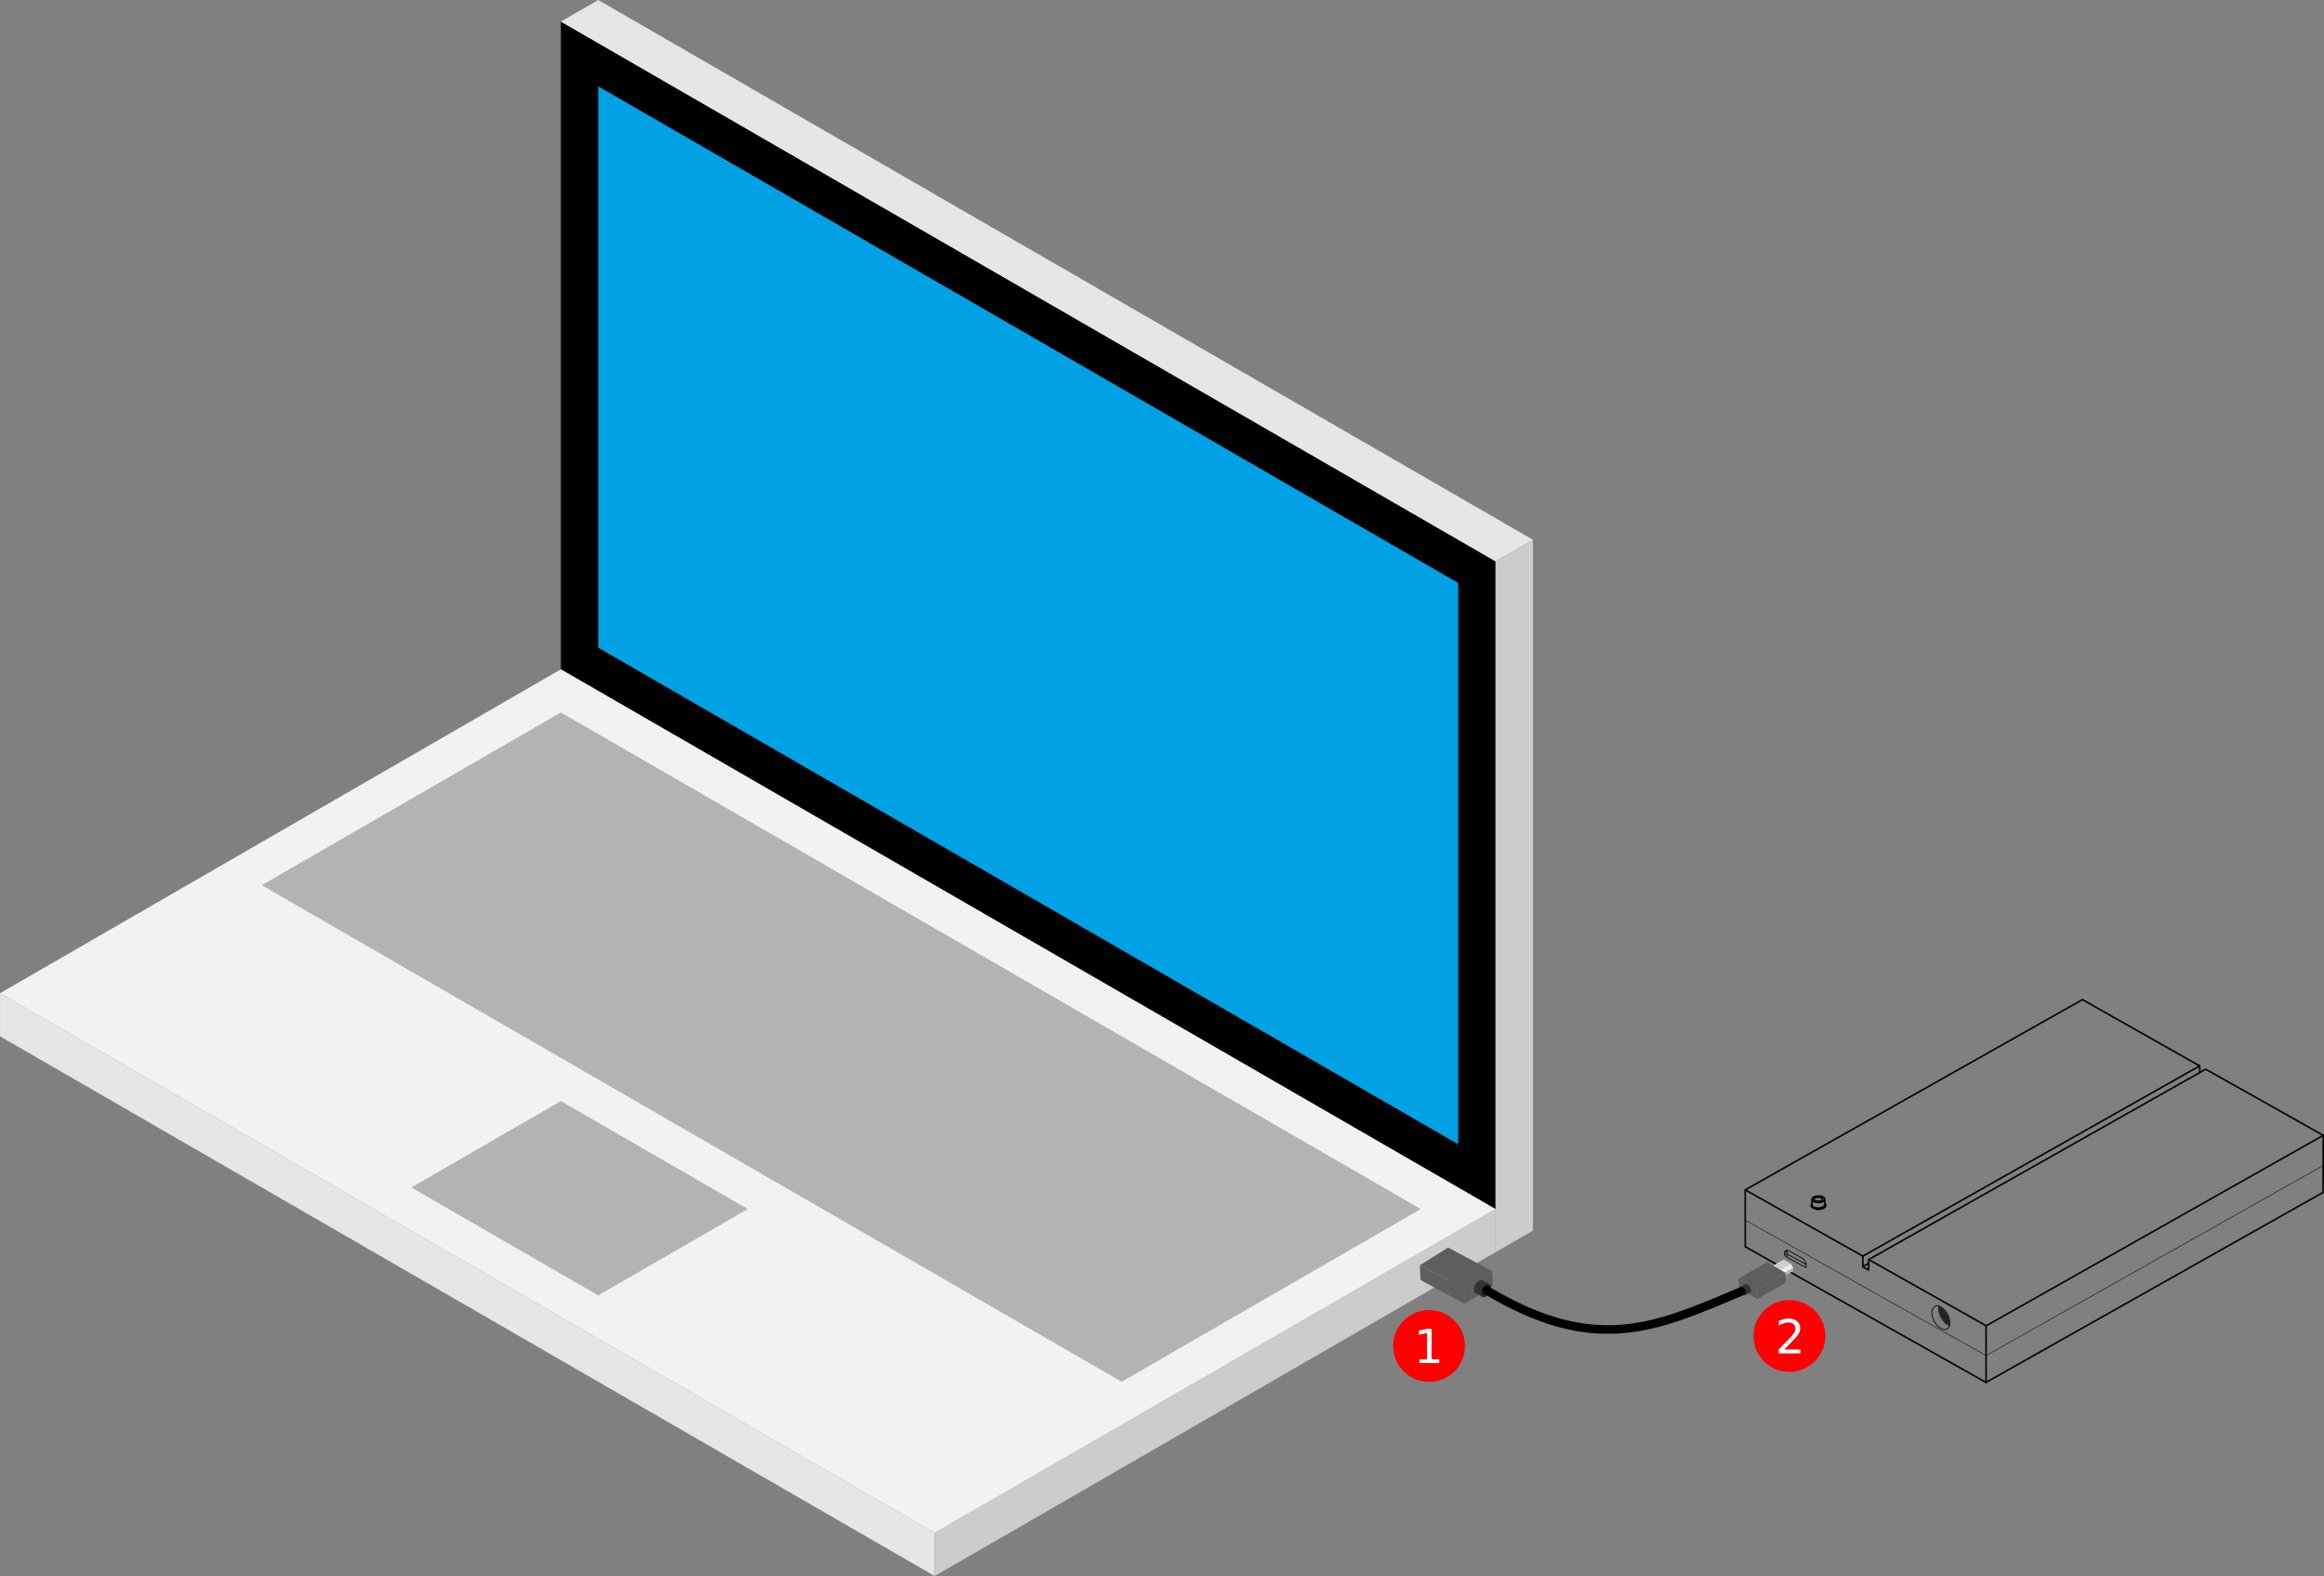<?xml version="1.0" encoding="UTF-8" standalone="no"?>
<!-- Generator: Adobe Illustrator 21.0.0, SVG Export Plug-In . SVG Version: 6.00 Build 0)  -->
<svg id="svg2" xmlns:rdf="http://www.w3.org/1999/02/22-rdf-syntax-ns#" xmlns="http://www.w3.org/2000/svg" xml:space="preserve" viewBox="0 0 2971.785 2015.183" height="2015.2" width="2971.8" version="1.1" y="0px" x="0px" xmlns:cc="http://creativecommons.org/ns#" xmlns:dc="http://purl.org/dc/elements/1.1/"><rect x="0" y="0" width="2971.785" height="2015.183" fill="#808080" stroke="none"/><g id="layer2" transform="translate(2230.7 1277)"><g id="layer1" stroke-linejoin="round" transform="translate(-4.568,-209.11)" stroke="#000" stroke-linecap="round" fill="none"><path id="path9239" d="m55.826 532.1s0.069 4.288 0.069 4.871c0 0.545-0.062-0.581 0.088 0.622 0.169 0.376 27.396 15.324 27.396 15.324v-5.469l-3.154-5.864-21.016-11.516z"/><path id="path24413" d="m59.384 530.43s-0.258 3.171-0.001 4.661c0.062 0.361 0.393 0.595 0.393 0.595l11.702 6.455 11.646 6.295"/><g id="g6"><g id="g8" stroke-width="2"><g id="g9" stroke-width="1"><path id="path24415" d="m57.601 538.33 3.154-1.872"/><path id="path24417" d="m56.123 536.41 3.155-1.722"/><path id="path24419" d="m56.221 533.35 2.756-1.687"/></g><ellipse id="path8901" cy="465.33" cx="99.177" rx="8.101" ry="4.164"/><ellipse id="path8903" cy="465.29" cx="98.968" rx="5.592" ry="2.561"/><path id="path8905" d="m90.937 465.7-0.035 7.874 1.172 1.053s1.72 1.63 5.274 1.943c3.554 0.314 6.724-0.906 7.561-1.394 0.836-0.488 1.749-1.453 1.749-1.453 0.582-0.776 0.86-1.375 0.829-1.578-0.036-0.241-0.174-6.028-0.174-6.028"/><path id="path8907" d="m90.718 472.03c-0.33-0.034-0.729 0.378-1.018 1.351 0.036 1.068 0.631 2.118 3.158 3.369 1.44 0.714 4.804 1.423 5.292 1.388 0.488-0.035 5.155 0.277 7.63-1.533 2.473-1.808 2.691-2.493 2.962-3.937-0.157-0.713-0.491-0.857-0.949-1.12"/><path id="path24421" d="m5.568 453.38 150.45 84.645-0.105 13.623 7.421 4.181 0.174-13.414 150.02 84.605 0.049 72.531-307.95-173.51z"/><path id="path24431" d="m155.95 538.03 430.73-243.21-149.97-84.705-431.08 243.18"/></g><path id="path24423" d="m5.819 492.11 307.66 173.08 431.16-242.97" stroke-width="0.6"/></g><path id="path8895" d="m244.99 616.23c0 0.197 1.035 2.562 1.675 3.942 0.641 1.38 2.168 3.991 2.611 4.533 0.443 0.542 1.725 1.971 3.055 3.252s2.464 1.872 3.843 2.562c1.38 0.69 3.006 1.38 4.09 1.528 1.084 0.148 2.464-0.148 3.301-0.788 0.838-0.641 1.529-0.902 2.208-2 0.679-1.097 1.672-3.502 1.533-5.801-0.139-2.3-0.836-7.317-2.439-10.453-1.603-3.136-5.993-7.874-7.038-8.71-1.045-0.836-5.505-3.136-6.759-3.066s-3.066 0.767-4.251 2.021-2.578 3.554-2.648 5.366c-0.07 1.812 0.279 4.878 0.488 5.853 0.209 0.976 0.33 1.761 0.33 1.761z"/><g id="g21" stroke-width="2"><path id="path8897" d="m253.09 602.14v5.296c0 1.881 2.3 7.944 2.996 9.198 0.697 1.254 4.32 5.993 4.878 6.55 0.557 0.557 4.947 3.484 5.296 3.693" stroke-width="1"/><path id="path24425" d="m744.64 383.68-430.92 243.4"/><path id="path24427" d="m744.7 383.71-0.271 72.876-430.92 242.83"/><path id="path24429" d="m163.51 542.38 430.84-243.32 150.23 84.496"/><path id="path8921" d="m586.76 294.81 0.074 8.253"/></g><path id="path30549" d="m156.08 551.37 6.972-4.04" stroke-width="2"/></g><path id="path30547" d="m684.95 428.88c-2.496-1.762-2.415-1.69-3.515-3.099-3.585-4.589-4.276-5.871-5.855-10.869-0.466-1.474-0.487-1.634-0.548-4.166l-0.063-2.633 1.093 0.598c1.703 0.931 2.162 1.291 3.527 2.767 2.411 2.607 4.286 5.105 5.193 6.919 1.025 2.051 1.829 5.32 2.184 8.879 0.13 1.298 0.069 2.901-0.109 2.894-0.047-0.002-0.905-0.582-1.907-1.289z" transform="translate(-425.38,-13.839)" stroke="#222" stroke-width="1px" fill="#222"/></g><g id="layer4" transform="translate(2230.7 1277)"/><g id="g4193" fill-rule="evenodd" transform="matrix(1.558 0 0 1.558 478.14 -93.86)"><path id="path4154" d="m153.43 77.953 767.15 442.91v531.5l-767.15-442.91z"/><path id="path4175" d="m920.58 1052.4-460.29 265.75-767.15-442.91 460.29-265.75z" fill="#f2f2f2"/><g><path id="path4177" d="m-306.86 875.2v35.433l767.15 442.91v-35.433z" fill="#e6e6e6"/><path id="path4179" d="m460.29 1353.5 460.29-265.75v-35.433l-460.29 265.75z" fill="#ccc"/><path id="path4181" d="m920.58 520.87 30.686-17.717-767.15-442.91-30.686 17.717z" fill="#e6e6e6"/></g><path id="path4185" d="m153.43 644.88 705.78 407.48-245.49 141.73-705.78-407.48 245.49-141.73z" fill="#b3b3b3"/><g><path id="path4187" d="m153.43 963.78 153.43 88.583-122.74 70.866-153.43-88.583z" fill="#b3b3b3"/><path id="path4189" d="m184.12 131.1 705.78 407.48v460.63l-705.78-407.48z" fill="#00a1e5"/><path id="path4191" d="m920.58 520.87 30.686-17.717v566.93l-30.686 17.717z" fill="#ccc"/></g></g><g id="g31864" transform="translate(700.33 523.22)"><g id="g30056" transform="matrix(.543 0 0 -.543 2449 1517.2)"><g id="g30123"><g id="g68127" transform="translate(-1606.5 755.26)"><path id="path68129" d="m0 0 29.337 17.059-0.019-7.399-29.338-17.059 0.02 7.399z" fill="#bbb9b5"/></g><g id="g68131" transform="translate(-1612.4 765.94)"><path id="path68133" d="m0 0 29.336 17.056 5.866-10.677-29.336-17.055-5.866 10.676z" fill="#efede8"/></g><g id="g68135" transform="translate(-1628.6 775.3)"><path id="path68137" d="m0 0 29.344 17.062 16.269-9.368-29.344-17.062-16.269 9.368z" fill="#d1cfcb"/></g><g id="g68139" transform="translate(-1612.4 765.93)"><path id="path68141" d="m0 0 5.875-10.67-0.021-7.403-28.062 16.173 0.021 7.402 5.914 3.865 16.273-9.367z" fill="#d2d3cf"/></g><g id="g68143" transform="translate(1762.8 473.51)"><path id="path68145" d="m-3357.4 287.14-66.545-38.672-44.266 25.557 66.545 38.672 44.266-25.557z" fill="#5e5e5e"/></g><g id="g68147" transform="translate(-1594.6 760.65)"><path id="path68149" d="m0 0-0.065-22.885-66.545-38.672 0.065 22.885 66.545 38.672z" fill="#5e5e5e"/></g><g id="g68151" transform="translate(-1661.2 721.98)"><path id="path68153" d="m0 0-0.065-22.885-44.266 25.557 0.065 22.885 44.266-25.557z" fill="#5e5e5e"/></g><g id="g68155" transform="translate(-1684.2 733.57)"><path id="path68157" d="m0 0c-2.216 1.279-4.224 1.398-5.673 0.556l-10.235-5.952c1.45 0.842 3.458 0.723 5.674-0.556 4.403-2.542 7.961-8.704 7.946-13.764-0.007-2.514-0.894-4.282-2.325-5.114l10.234 5.952c1.431 0.831 2.319 2.6 2.326 5.114 0.014 5.06-3.544 11.222-7.947 13.764" fill="#333"/></g><g id="g68159" transform="translate(-1762.5 739.36)"><path id="path68161" d="m68.094-11.74c4.403-2.542 7.961-8.704 7.947-13.764-0.015-5.06-3.596-7.101-7.999-4.559-4.403 2.543-7.961 8.705-7.947 13.765 0.015 5.06 3.596 7.1 7.999 4.558" fill="#222"/></g></g></g><g id="g30123-1" transform="matrix(-.832 .028 -.028 -.832 -174.67 1915.1)"><g id="g30320" transform="translate(12.613 172.71)"><g id="g68139-7" transform="translate(-1612.4 765.93)"><path id="path68141-1" fill="#d2d3cf" d="m0 0 5.875-10.67-0.021-7.403-28.062 16.173 0.021 7.402 5.914 3.865 16.273-9.367z"/></g><g id="g68143-6" transform="translate(1762.8 473.51)"><path id="path68145-1" fill="#5e5e5e" d="m-3357.4 287.14-66.545-38.672-44.266 25.557 66.545 38.672 44.266-25.557z"/></g><g id="g68147-8" transform="translate(-1594.6 760.65)"><path id="path68149-1" fill="#5e5e5e" d="m0 0-0.065-22.885-66.545-38.672 0.065 22.885 66.545 38.672z"/></g><g id="g68151-8" transform="translate(-1661.2 721.98)"><path id="path68153-2" fill="#5e5e5e" d="m0 0-0.065-22.885-44.266 25.557 0.065 22.885 44.266-25.557z"/></g><g id="g68155-3" transform="translate(-1684.2 733.57)"><path id="path68157-1" fill="#333" d="m0 0c-2.216 1.279-4.224 1.398-5.673 0.556l-10.235-5.952c1.45 0.842 3.458 0.723 5.674-0.556 4.403-2.542 7.961-8.704 7.946-13.764-0.007-2.514-0.894-4.282-2.325-5.114l10.234 5.952c1.431 0.831 2.319 2.6 2.326 5.114 0.014 5.06-3.544 11.222-7.947 13.764"/></g><g id="g68159-6" transform="translate(-1762.5 739.36)"><path id="path68161-7" fill="#222" d="m68.094-11.74c4.403-2.542 7.961-8.704 7.947-13.764-0.015-5.06-3.596-7.101-7.999-4.559-4.403 2.543-7.961 8.705-7.947 13.765 0.015 5.06 3.596 7.1 7.999 4.558"/></g></g></g><path id="path30338" d="m1200.7 1126.4c139.06 83.222 215.9 47.845 325.24 1.535" stroke="#000" stroke-linecap="round" stroke-width="11" fill="none"/></g><g><circle id="path31937" cx="1827.4" cy="1720.8" r="45.94" fill="#f00"/><g id="text31943"><path id="path31969" fill="#fff" d="m1815.2 1737.7h9.668v-33.369l-10.518 2.109v-5.391l10.459-2.109h5.918v38.76h9.668v4.981h-25.195v-4.981z"/></g><circle id="path31937-9" cx="2288.2" cy="1708" r="45.94" fill="#f00"/><g id="text31943-3"><path id="path31972" fill="#fff" d="m2281.5 1725.3h20.654v4.98h-27.774v-4.98q3.369-3.486 9.17-9.346 5.83-5.889 7.324-7.588 2.842-3.193 3.955-5.391 1.143-2.227 1.143-4.365 0-3.486-2.461-5.684-2.432-2.197-6.357-2.197-2.783 0-5.889 0.967-3.076 0.967-6.592 2.93v-5.976q3.574-1.436 6.68-2.168 3.105-0.732 5.684-0.732 6.797 0 10.84 3.398 4.043 3.398 4.043 9.082 0 2.695-1.025 5.127-0.996 2.402-3.662 5.684-0.732 0.85-4.658 4.922-3.926 4.043-11.074 11.338z"/></g></g></svg>
